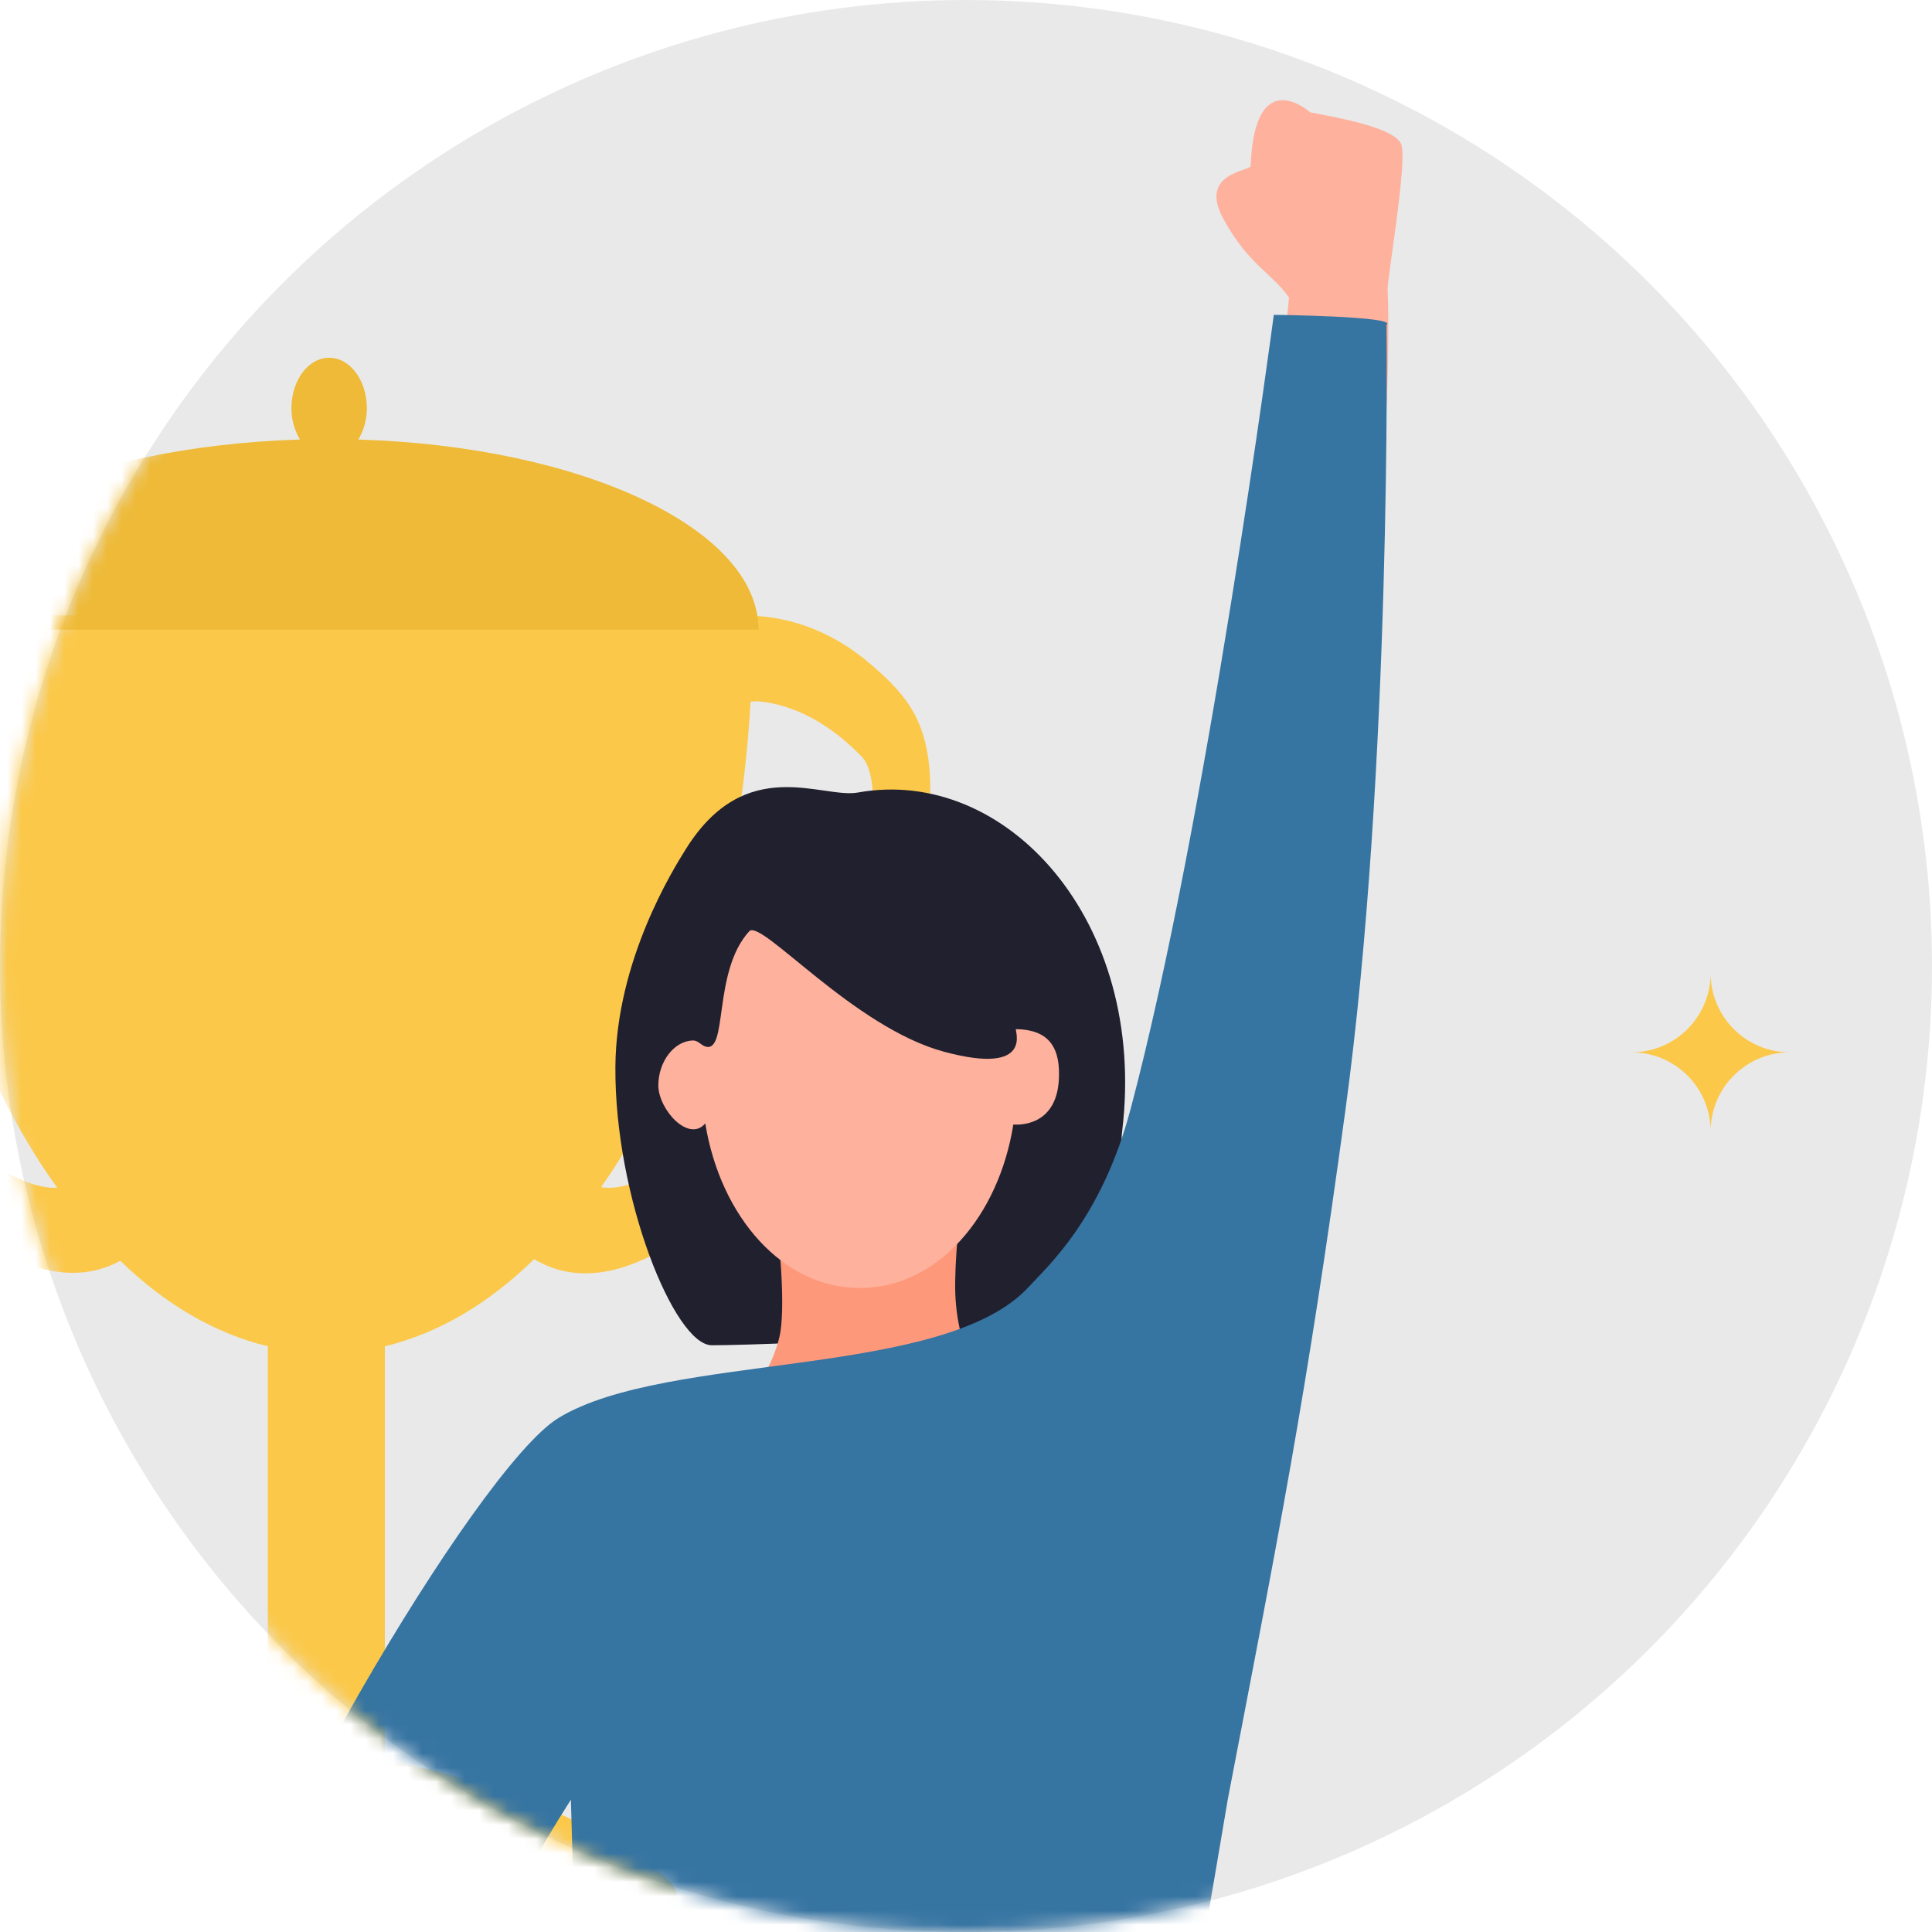 <?xml version="1.0" encoding="UTF-8"?>
<svg width="135px" height="135px" viewBox="0 0 135 135" version="1.1" xmlns="http://www.w3.org/2000/svg" xmlns:xlink="http://www.w3.org/1999/xlink">
    <!-- Generator: Sketch 53.2 (72643) - https://sketchapp.com -->
    <title>user-6</title>
    <desc>Created with Sketch.</desc>
    <defs>
        <circle id="path-1" cx="67.5" cy="67.5" r="67.5"></circle>
    </defs>
    <g id="Page-1" stroke="none" stroke-width="1" fill="none" fill-rule="evenodd">
        <g id="MFS-Testimonials-Copy" transform="translate(-1197, -1316)">
            <g id="user-6" transform="translate(1197, 1316)">
                <mask id="mask-2" fill="white">
                    <use xlink:href="#path-1"></use>
                </mask>
                <use id="Mask" fill-opacity="0.562" fill="#D8D8D8" xlink:href="#path-1"></use>
                <path d="M119.531,68 C119.531,71.055 117.054,73.531 114,73.531 C117.054,73.531 119.531,76.007 119.531,79.062 C119.531,76.007 122.007,73.531 125.061,73.531 C122.007,73.531 119.531,71.055 119.531,68" id="Fill-180" fill="#FBC849" mask="url(#mask-2)"></path>
                <path d="M53.033,49.005 C55.499,49.259 57.945,50.529 60.227,52.884 C61.838,54.548 60.78,61.691 58.453,66.642 C54.336,75.394 46.258,83.691 42,82.954 C47.846,74.706 51.668,62.627 52.448,49.023 C52.643,49.031 52.839,48.985 53.033,49.005 L53.033,49.005 Z M-6.858,49.002 C-6.792,48.995 -6.725,49.007 -6.659,49.002 C-5.866,62.627 -1.969,74.729 4,82.996 C-0.441,83.204 -8.313,75.184 -12.396,66.672 C-14.776,61.712 -15.856,54.556 -14.209,52.889 C-11.878,50.529 -9.378,49.257 -6.858,49.002 L-6.858,49.002 Z M-6.82,43 L-6.82,43.078 C-9.635,43.249 -12.396,44.307 -14.842,46.414 C-15.835,47.268 -16.859,48.2 -17.66,49.478 C-24.481,60.359 -3.65,94.733 8.403,88.097 C11.534,91.136 15.017,93.18 18.715,94.071 L18.715,123.011 C6.879,124.648 -4.824,133 -0.911,133 L45.952,133 C51.473,133 38.863,124.848 26.893,123.049 L26.893,94.071 C30.637,93.169 34.162,91.081 37.324,87.98 C49.334,95.276 70.531,60.439 63.66,49.478 C62.86,48.2 61.836,47.268 60.843,46.414 C58.283,44.211 55.379,43.106 52.429,43.019 L52.429,43 L52.273,43 L-6.272,43 L-6.82,43 Z" id="Fill-79" fill="#FBC849" mask="url(#mask-2)"></path>
                <path d="M23,25 C21.544,25 20.365,26.572 20.365,28.531 C20.365,29.363 20.603,30.108 20.959,30.713 C5.358,31.188 -7,36.927 -7,44 L53,44 C53,36.927 40.643,31.188 25.041,30.713 C25.398,30.108 25.635,29.363 25.635,28.531 C25.635,26.572 24.457,25 23,25" id="Fill-80" fill="#EEBA37" mask="url(#mask-2)"></path>
                <path d="M91.553,7.852 C91.553,7.852 87.668,4.334 87.39,11.596 C87.39,11.956 83.715,12.051 85.479,15.288 C87.248,18.534 88.907,19.092 90.072,20.798 C90.072,20.798 89.295,28.349 89.044,31.143 C88.98,31.871 96.599,33.529 96.635,32.833 C97.202,24.795 96.96,20.319 96.96,20.267 C96.923,19.507 98.368,11.2 97.911,10.072 C97.412,8.936 93.71,8.256 91.553,7.852" id="Fill-395" fill="#FEB19D" mask="url(#mask-2)"></path>
                <path d="M47.924,59.331 C47.061,60.711 43.055,67.09 43.001,74.538 C42.935,83.659 47.132,94 49.736,94 C54.466,94 78.175,92.862 78.415,92.107 C79.911,87.839 78.017,82.368 78.415,79.014 C80.179,64.302 70.271,53.512 59.936,55.38 C57.434,55.827 52.102,52.627 47.924,59.331 Z" id="Fill-396" fill="#20202E" mask="url(#mask-2)"></path>
                <path d="M69,97 C69,97 66.63,94.568 66.746,89.453 C66.836,84.343 68.163,78 68.163,78 L54.327,85.838 C54.327,85.838 54.903,90.657 54.533,93.065 C54.215,94.94 53,96.746 53,96.746 C53,96.746 56.611,95.71 60.364,95.661 C64.118,95.612 69,97 69,97" id="Fill-397" fill="#FE987B" mask="url(#mask-2)"></path>
                <path d="M96.887,22.702 C96.887,22.702 97.262,53.682 94.021,77.5 C91.287,97.62 89.296,107.497 85.801,125.682 C85.801,125.747 80.307,157.903 80.307,157.903 C80.18,159.516 86.405,172.439 90.283,191.756 C94.19,211.078 87.709,265 87.709,265 L33.699,265 C33.699,265 27.12,211.078 31.026,191.756 C34.904,172.439 40.97,159.491 40.875,157.875 L40.176,135.819 L39.892,125.759 C39.892,125.759 34.616,133.883 31.919,140.843 C31.347,142.306 36.331,155.463 39.127,162.709 C39.255,163.02 35.982,169.632 33.666,168.358 C24.611,163.37 16.107,145.169 16,138.948 C15.894,132.722 33.189,102.63 39.037,99.074 C46.628,94.453 66.01,96.392 71.918,89.885 C73.14,88.539 76.954,85.198 79,77.5 C84.339,57.412 89.008,22 89.008,22 C89.008,22 97.714,22.097 96.887,22.702 Z" id="Fill-399" fill="#3674A2" mask="url(#mask-2)"></path>
                <path d="M52.352,65.074 C49.739,67.931 50.927,73.794 49.219,73.1 C48.948,72.97 48.735,72.702 48.432,72.706 C47.126,72.719 46,74.159 46,75.859 C46.031,77.563 48.129,79.856 49.282,78.501 C50.345,85.045 54.725,90.052 60.167,90 C65.519,89.955 69.777,85.017 70.808,78.574 C70.899,78.582 74.031,78.91 74,75.011 C74,73.136 73.24,71.944 70.989,71.911 C70.867,71.907 72.327,75.194 66.007,73.502 C59.648,71.814 53.174,64.169 52.352,65.074" id="Fill-400" fill="#FEB19D" mask="url(#mask-2)"></path>
            </g>
        </g>
    </g>
</svg>